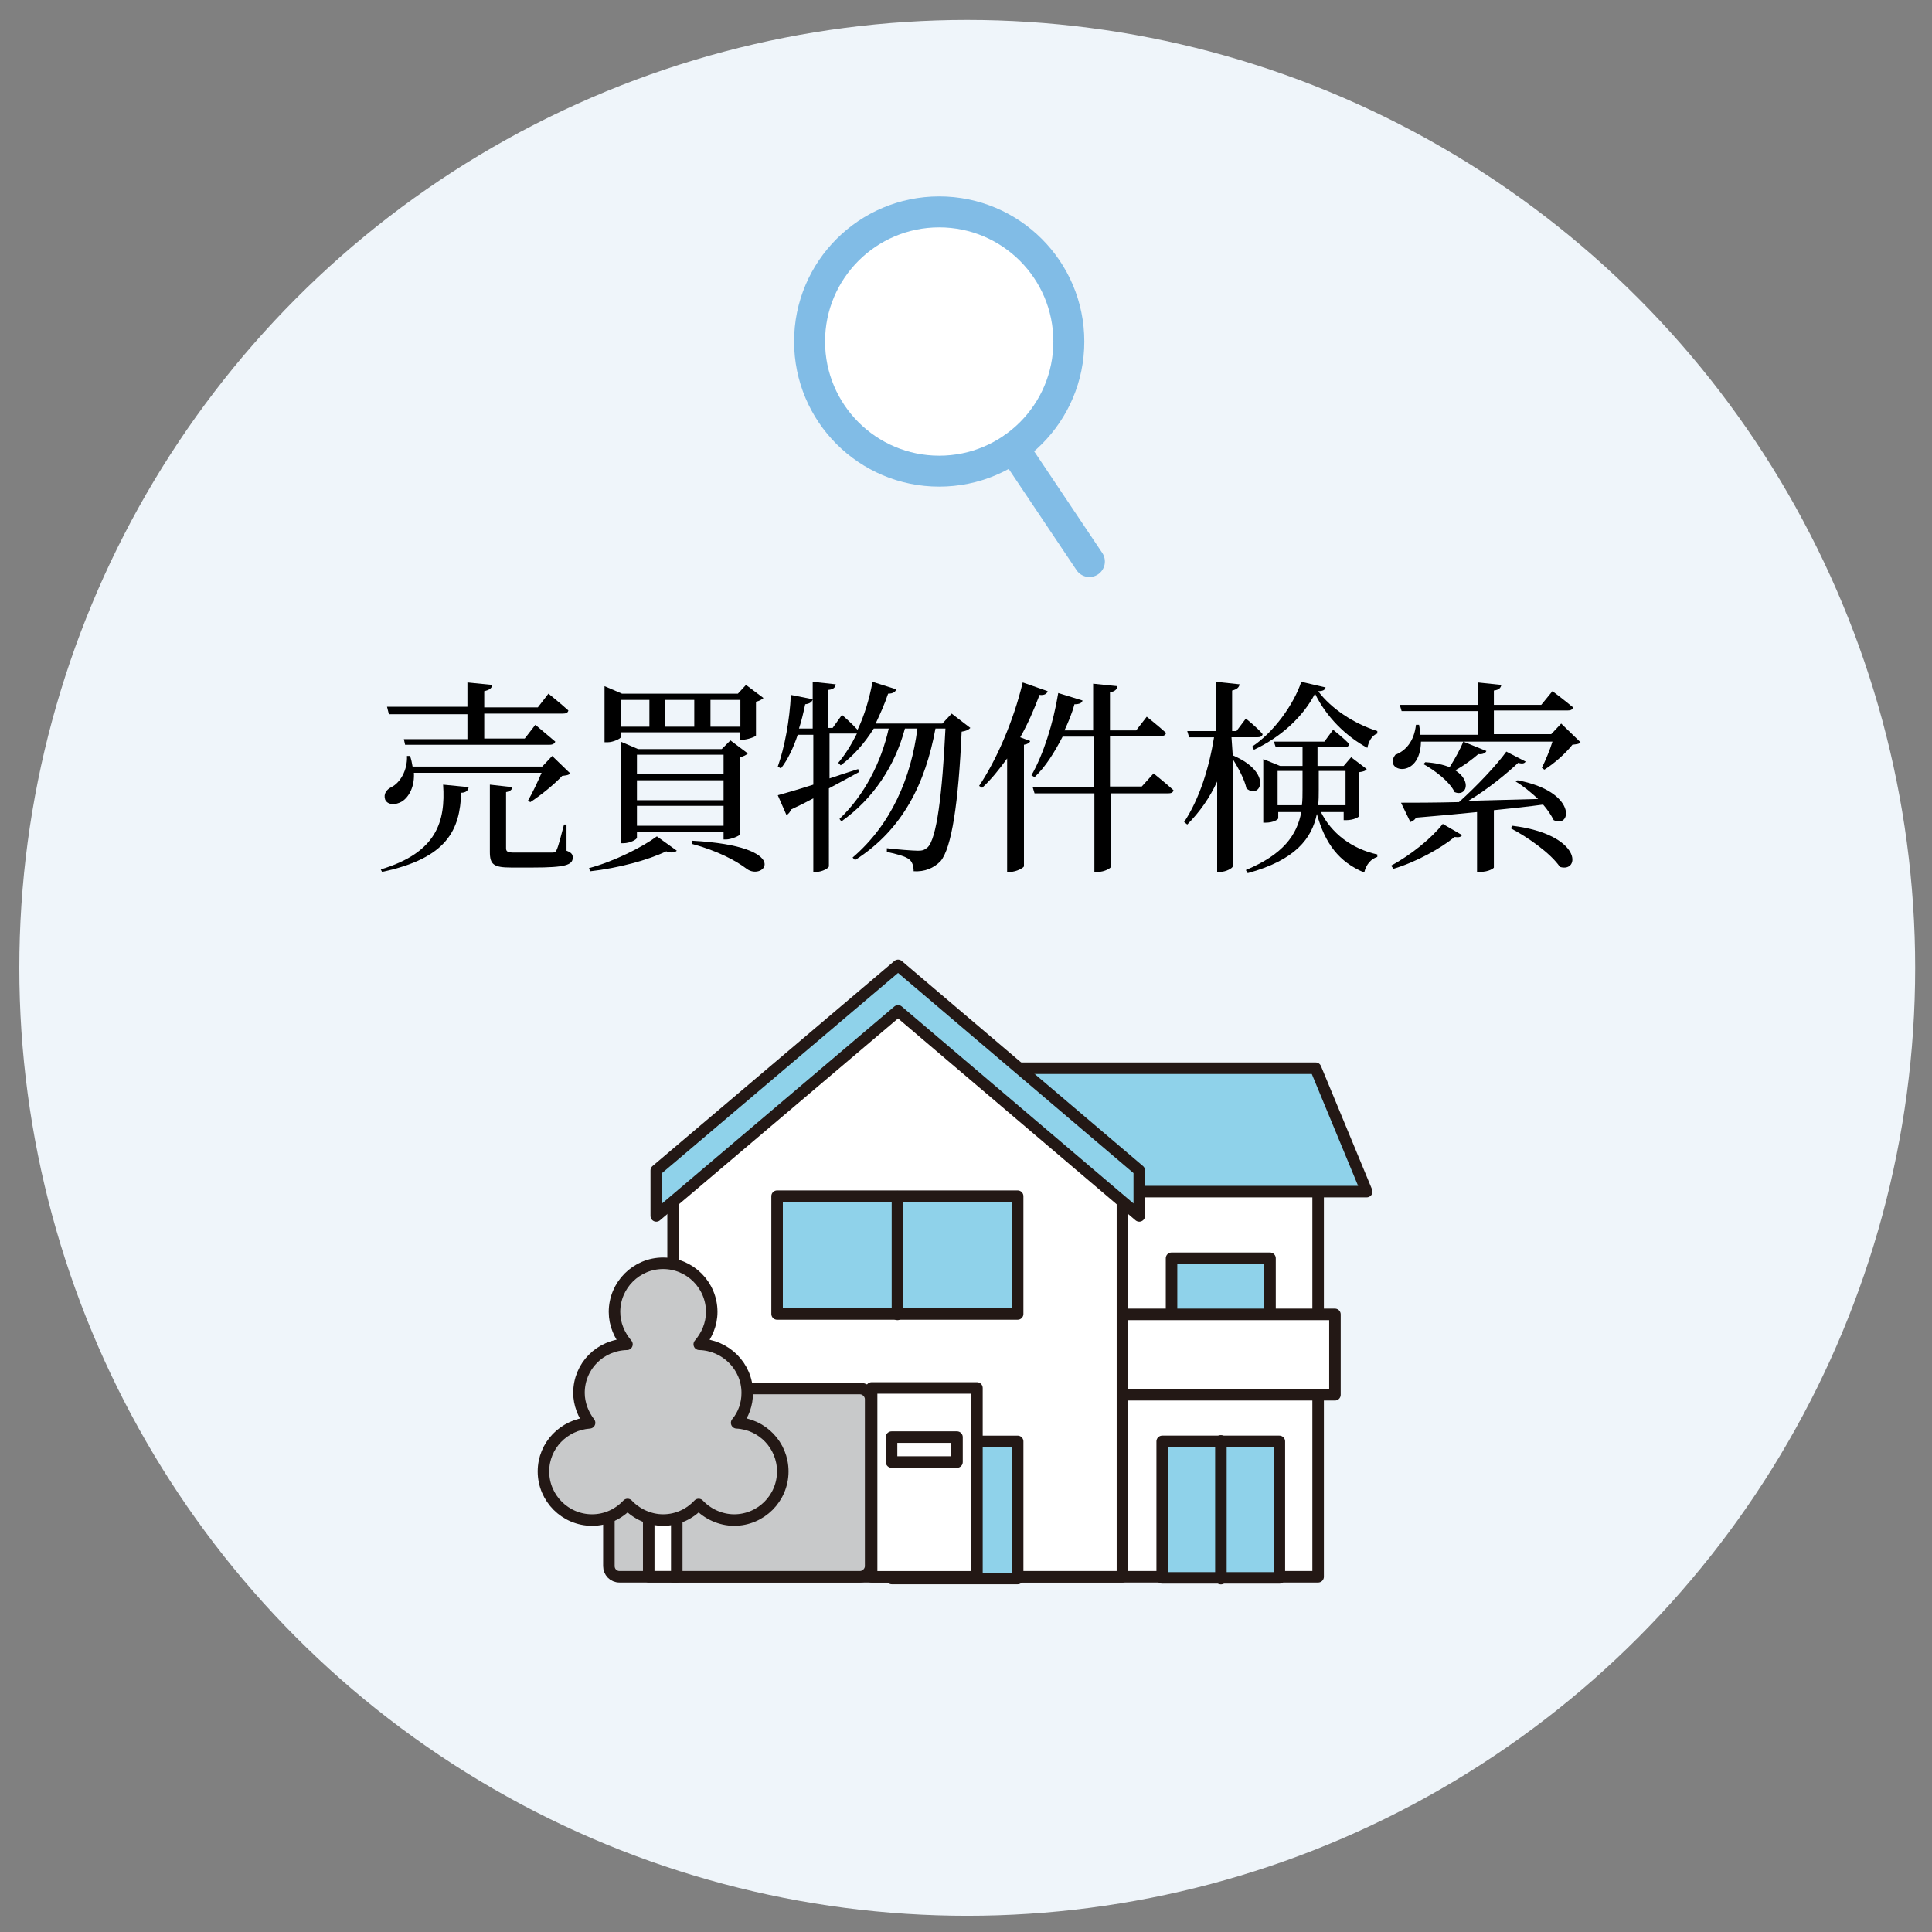 <?xml version="1.0" encoding="utf-8"?>
<!-- Generator: Adobe Illustrator 26.4.1, SVG Export Plug-In . SVG Version: 6.00 Build 0)  -->
<svg version="1.1" id="レイヤー_1" xmlns="http://www.w3.org/2000/svg" xmlns:xlink="http://www.w3.org/1999/xlink" x="0px"
	 y="0px" viewBox="0 0 310 310" style="enable-background:new 0 0 310 310;" xml:space="preserve">
<rect x="0" y="0" width="310" height="310" fill="#808080" stroke="none"/>
<style type="text/css">
	.st0{fill:#EFF5FA;}
	.st1{fill:#FFFFFF;stroke:#231815;stroke-width:1.848;stroke-linecap:round;stroke-linejoin:round;stroke-miterlimit:10;}
	.st2{fill:#8FD2EA;stroke:#231815;stroke-width:1.848;stroke-linecap:round;stroke-linejoin:round;stroke-miterlimit:10;}
	.st3{fill:none;stroke:#231815;stroke-width:1.848;stroke-linecap:round;stroke-linejoin:round;stroke-miterlimit:10;}
	.st4{fill:#C8C9CA;stroke:#231815;stroke-width:1.848;stroke-linecap:round;stroke-linejoin:round;stroke-miterlimit:10;}
	.st5{fill:#FFFFFF;stroke:#81BCE6;stroke-width:4.968;stroke-linecap:round;stroke-linejoin:round;stroke-miterlimit:10;}
	.st6{fill:none;stroke:#81BCE6;stroke-width:4.968;stroke-linecap:round;stroke-linejoin:round;stroke-miterlimit:10;}
</style>
<g>
	<circle class="st0" cx="155.2" cy="155.3" r="152.1"/>
	<g>
		<polygon class="st1" points="211.5,190.1 211.5,253 193.4,253 182,253 178.2,253 166.9,253 157.3,253 157.3,190.1 		"/>
		
			<rect x="188" y="201.8" transform="matrix(-1 -1.224647e-16 1.224647e-16 -1 391.78 417.995)" class="st2" width="15.8" height="14.3"/>
		
			<rect x="186.5" y="231.2" transform="matrix(-1 -1.224647e-16 1.224647e-16 -1 391.78 484.379)" class="st2" width="18.8" height="21.9"/>
		<polygon class="st1" points="214.2,210.9 214.2,223.8 196.1,223.8 184.8,223.8 180.9,223.8 169.6,223.8 160,223.8 160,210.9 		"/>
		<polygon class="st2" points="211.1,171.4 219.3,191.2 193.4,191.2 180.5,191.2 176.1,191.2 163.2,191.2 152.3,191.2 152.3,171.4 
					"/>
		<polygon class="st1" points="144,159.9 144.1,159.9 180.1,190.1 180.1,253 144,253 132.7,253 128.9,253 117.6,253 108,253 
			108,190.1 		"/>
		
			<rect x="143.2" y="231.2" transform="matrix(-1 -1.224647e-16 1.224647e-16 -1 306.489 484.481)" class="st2" width="20.2" height="22"/>
		<line class="st3" x1="195.9" y1="231.2" x2="195.9" y2="253.3"/>
		<polygon class="st2" points="182.8,187.8 144.1,154.9 105.3,187.8 105.3,195.1 144.1,162.2 182.8,195.1 		"/>
		
			<rect x="124.8" y="192" transform="matrix(-1 -1.224647e-16 1.224647e-16 -1 288.087 402.833)" class="st2" width="38.6" height="18.9"/>
		<line class="st1" x1="144" y1="210.9" x2="144" y2="192"/>
		<path class="st4" d="M99.4,253H138c0.9,0,1.7-0.8,1.7-1.7v-26.8c0-0.9-0.8-1.7-1.7-1.7H99.4c-0.9,0-1.7,0.8-1.7,1.7v26.8
			C97.7,252.2,98.4,253,99.4,253z"/>
		
			<rect x="139.9" y="222.7" transform="matrix(-1 -1.224647e-16 1.224647e-16 -1 296.656 475.709)" class="st1" width="16.9" height="30.3"/>
		<g>
			
				<rect x="104.1" y="241.4" transform="matrix(-1 -1.224647e-16 1.224647e-16 -1 212.691 494.392)" class="st1" width="4.5" height="11.6"/>
			<path class="st4" d="M94.6,228.3c-1-1.3-1.7-3-1.7-4.8c0-4.3,3.4-7.7,7.7-7.8c-1.2-1.4-2-3.2-2-5.2c0-4.3,3.5-7.8,7.8-7.8
				c4.3,0,7.8,3.5,7.8,7.8c0,2-0.8,3.8-2,5.2c4.2,0.1,7.7,3.5,7.7,7.8c0,1.8-0.6,3.5-1.7,4.8c4.1,0.2,7.4,3.6,7.4,7.8
				c0,4.3-3.5,7.8-7.8,7.8c-2.2,0-4.3-1-5.7-2.5c-1.4,1.5-3.4,2.5-5.7,2.5c-2.2,0-4.3-1-5.7-2.5c-1.4,1.5-3.4,2.5-5.7,2.5
				c-4.3,0-7.8-3.5-7.8-7.8C87.2,231.9,90.5,228.6,94.6,228.3z"/>
		</g>
		
			<rect x="143.1" y="230.7" transform="matrix(-1 -1.224647e-16 1.224647e-16 -1 296.656 465.292)" class="st1" width="10.5" height="4"/>
	</g>
	<g>
		<path d="M61.1,139.5c9-2.7,10.4-7.7,10-13.6l4.1,0.4c-0.1,0.6-0.5,0.9-1.2,0.9c-0.2,5.9-2.2,10.5-12.7,12.7L61.1,139.5z
			 M66.4,123.8c0.2,2.4-0.8,4.1-1.9,4.8c-1,0.6-2.3,0.6-2.7-0.3c-0.3-0.9,0.2-1.6,1-2c1.4-0.7,2.6-2.7,2.5-5l0.5,0
			c0.2,0.6,0.3,1.1,0.4,1.7H87l1.6-1.7l2.9,2.8c-0.3,0.3-0.6,0.3-1.3,0.4c-1.2,1.3-3.4,3.1-5.1,4.2l-0.4-0.2
			c0.7-1.2,1.6-3.1,2.2-4.5H66.4z M62.1,113.4H75v-3.9l4,0.4c-0.1,0.5-0.4,0.8-1.3,1v2.6h8.6l1.7-2.2c0,0,2,1.6,3.2,2.7
			c-0.1,0.4-0.4,0.5-0.9,0.5H77.7v4h6.5l1.7-2.2c0,0,1.9,1.6,3.2,2.7c-0.1,0.3-0.4,0.5-0.9,0.5H65l-0.2-0.9H75v-4H62.4L62.1,113.4z
			 M90.9,136.5c0.8,0.3,1,0.6,1,1.1c0,1.2-1.2,1.6-6.4,1.6h-3.5c-2.8,0-3.4-0.5-3.4-2.5v-10.8l3.6,0.4c0,0.4-0.4,0.7-1,0.8v9
			c0,0.5,0.2,0.7,1.3,0.7h3.2c1.4,0,2.4,0,2.9,0c0.4,0,0.6-0.1,0.7-0.4c0.3-0.6,0.7-2.2,1.2-4.1h0.4L90.9,136.5z"/>
		<path d="M94.5,139.3c4.1-1.1,8.6-3.4,10.9-5.1l3.2,2.3c-0.3,0.3-0.9,0.4-1.7,0.1c-2.9,1.4-7.7,2.7-12.2,3.2L94.5,139.3z
			 M99.6,118.3c0,0.2-1.2,0.8-2.1,0.8H97v-9l2.8,1.2h18.6l1.3-1.4l2.8,2.1c-0.2,0.2-0.7,0.5-1.2,0.6v5.4c0,0.2-1.4,0.7-2.2,0.7h-0.4
			v-1.2H99.6V118.3z M99.6,112.3v4.3h4.6v-4.3H99.6z M116.1,134.7v-1.2h-13.9v0.9c0,0.3-1.1,0.9-2.2,0.9h-0.4v-16.3l2.8,1.2h13.4
			l1.4-1.4l2.8,2.1c-0.2,0.2-0.7,0.5-1.3,0.6v12.4c0,0.2-1.4,0.8-2.2,0.8H116.1z M102.2,121.1v3.1h13.9v-3.1H102.2z M116.1,125.2
			h-13.9v3.2h13.9V125.2z M116.1,132.5v-3.2h-13.9v3.2H116.1z M106.7,112.3v4.3h4.7v-4.3H106.7z M111.1,134.9
			c16.3,0.9,11.5,6.6,8.7,4.5c-1.7-1.3-4.7-2.9-8.8-4L111.1,134.9z M114,112.3v4.3h4.8v-4.3H114z"/>
		<path d="M155.7,116.8c-0.3,0.3-0.7,0.5-1.4,0.6c-0.5,11.4-1.6,18.7-3.4,20.8c-1.1,1.1-2.5,1.7-4.3,1.6c0-0.8-0.2-1.5-0.7-1.9
			c-0.6-0.5-2.1-0.9-3.6-1.2l0-0.6c1.6,0.2,4.2,0.4,5,0.4c0.7,0,1-0.1,1.5-0.5c1.5-1.3,2.4-8.7,2.9-19.1h-1.6
			c-1.6,8.7-5.2,16.2-12.9,21.1l-0.4-0.4c6.2-5.3,9.4-12.8,10.4-20.7h-2c-1.6,6-5.1,11.3-10.2,14.9l-0.3-0.4c4-3.8,6.7-9.1,7.9-14.5
			h-2.4c-1.5,2.4-3.3,4.4-5.3,5.9l-0.4-0.4c1.1-1.3,2.1-2.9,3-4.7c-0.1,0-0.2,0-0.3,0h-4.1v7.2c1.5-0.5,3-1,4.6-1.5l0.1,0.5
			c-1.3,0.7-2.9,1.6-4.8,2.6V139c0,0.3-1.1,0.9-2,0.9h-0.5v-11.8c-1.1,0.6-2.3,1.2-3.6,1.8c-0.1,0.4-0.4,0.7-0.7,0.9l-1.4-3.2
			c1.1-0.3,3.2-0.9,5.7-1.7v-8h-2.5c-0.7,2.1-1.6,4-2.7,5.4l-0.5-0.3c1.1-3.1,1.9-7.4,2.1-11.5l3.5,0.7c-0.1,0.4-0.4,0.7-1.2,0.8
			c-0.3,1.4-0.6,2.7-1,3.9h2.2v-7.5l3.7,0.4c-0.1,0.5-0.3,0.8-1.2,0.9v6.1h0.7l1.5-2.1c0,0,1.5,1.3,2.5,2.4c1.1-2.3,1.9-5,2.4-7.7
			l3.8,1.2c-0.1,0.4-0.5,0.7-1.3,0.7c-0.6,1.8-1.3,3.3-2,4.8h10.7l1.5-1.6L155.7,116.8z"/>
		<path d="M168.1,110.9c-0.1,0.4-0.5,0.7-1.3,0.6c-0.9,2.4-1.9,4.7-3.1,6.8l1.6,0.6c-0.1,0.3-0.4,0.5-1,0.6V139
			c0,0.2-1.2,0.9-2.2,0.9h-0.5v-18.2c-1.3,1.8-2.6,3.4-4,4.7l-0.5-0.3c2.7-4,5.5-10.3,7-16.6L168.1,110.9z M185.1,124.1
			c0,0,2,1.6,3.2,2.7c-0.1,0.4-0.4,0.5-0.9,0.5h-9.1V139c0,0.3-1.1,0.9-2.1,0.9h-0.6v-12.6h-9.6l-0.3-1h9.8v-8.1h-5
			c-1.3,2.5-2.7,4.8-4.5,6.5l-0.5-0.3c1.9-3.3,3.5-8.3,4.3-13.2l3.9,1.2c-0.1,0.4-0.5,0.6-1.3,0.6c-0.4,1.5-1,2.9-1.6,4.2h4.6v-7.5
			l3.9,0.4c-0.1,0.5-0.3,0.8-1.2,1v6.1h4.2l1.7-2.2c0,0,1.9,1.5,3.1,2.6c-0.1,0.4-0.4,0.5-0.9,0.5h-8.1v8.1h5.1L185.1,124.1z"/>
		<path d="M197.8,121.2c6.6,2.8,4.4,7.2,2.2,5.3c-0.3-1.4-1.3-3.3-2.2-4.7V139c0,0.3-1.1,0.9-2,0.9h-0.5v-14.5
			c-1.2,2.6-2.8,4.9-4.8,6.9l-0.5-0.4c2.5-3.8,4-8.7,4.8-13.6h-4l-0.3-1h4.6v-7.9l3.8,0.4c-0.1,0.5-0.4,0.8-1.2,1v6.5h0.7l1.5-2
			c0,0,1.8,1.4,2.7,2.5c-0.1,0.4-0.4,0.5-0.9,0.5h-4.1L197.8,121.2L197.8,121.2z M211.9,130.2c1.7,3.5,5,6,9.1,6.9l0,0.4
			c-1,0.3-1.8,1.2-2.1,2.5c-4.1-1.7-6.3-4.7-7.6-9.4c-0.8,3.9-3.4,7.4-11.1,9.5l-0.3-0.5c6-2.5,8.2-5.6,8.9-9.3h-3.7v1
			c0,0.2-0.8,0.7-2,0.7h-0.4v-10.2l2.7,1.1h3.6v-3h-4.3l-0.3-0.9h8.1l1.4-1.9c0,0,1.7,1.3,2.6,2.3c-0.1,0.4-0.4,0.5-0.9,0.5h-4.2v3
			h4.2l1.2-1.4l2.5,1.9c-0.2,0.3-0.5,0.4-1.2,0.5v7c0,0.2-0.9,0.7-2.1,0.7h-0.4v-1.3H211.9z M200.9,119.8c3.5-2.3,6.7-6.8,7.9-10.4
			l3.9,0.9c-0.1,0.4-0.4,0.6-1.2,0.6c2.1,2.8,5.7,5.2,9.5,6.4l0,0.4c-0.9,0.3-1.4,1.3-1.6,2.3c-3.5-1.9-6.6-5-8.4-8.7
			c-1.9,3.7-5.5,7-9.8,9L200.9,119.8z M208.9,129.2c0.1-0.8,0.1-1.6,0.1-2.5v-3h-4v5.5H208.9z M211.6,123.7v3c0,0.9,0,1.7-0.1,2.5
			h4.4v-5.5H211.6z"/>
		<path d="M223.2,138.9c3.2-1.7,6.6-4.5,8.3-6.7l3.1,1.8c-0.2,0.3-0.5,0.4-1.2,0.3c-2.2,1.8-6.1,4-9.8,5.1L223.2,138.9z
			 M253.6,119.1c-0.2,0.3-0.6,0.3-1.3,0.4c-1.1,1.4-2.9,3-4.5,4l-0.4-0.3c0.6-1.2,1.3-2.9,1.7-4.2H228c-0.1,6.2-6.2,4.8-4.1,2.1
			c1.6-0.6,3-2.1,3.3-4.8l0.5,0c0.1,0.6,0.2,1.2,0.2,1.6h9.2v-3.8h-12.2l-0.3-1h12.5v-3.6l3.8,0.4c-0.1,0.5-0.4,0.8-1.2,0.9v2.3h7.6
			l1.8-2.2c0,0,2,1.5,3.3,2.6c-0.1,0.4-0.4,0.5-0.9,0.5h-11.8v3.8h9.2l1.6-1.7L253.6,119.1z M243.5,125.2c9.6,1.8,8.7,7.8,5.8,6.4
			c-0.4-0.8-1-1.7-1.7-2.5c-2.2,0.3-4.9,0.6-7.9,0.9v9.2c0,0.1-0.8,0.7-2.2,0.7h-0.5v-9.6c-2.9,0.3-6.2,0.6-9.8,0.9
			c-0.2,0.4-0.6,0.6-0.9,0.7l-1.5-3.1c2,0,5.3,0,9.3-0.1c2.8-2.5,6.1-6,7.6-8.1l3.1,1.6c-0.2,0.3-0.5,0.4-1.2,0.2
			c-1.7,1.6-4.8,4.2-8,6.1c3.4-0.1,7.2-0.2,11.2-0.3c-1.2-1.1-2.4-2.1-3.6-2.8L243.5,125.2z M238.5,120.5c-0.1,0.3-0.6,0.6-1.3,0.5
			c-0.8,0.7-2.2,1.8-3.7,2.6c2.7,1.7,1.8,4.3-0.1,3.5c-0.8-1.7-3.2-3.5-5-4.5l0.3-0.3c1.6,0.1,2.9,0.4,3.9,0.8
			c0.9-1.4,1.8-3.1,2.2-4.1L238.5,120.5z M242.7,132.5c11.2,1.4,10.9,7.6,7.6,6.6c-1.5-2.2-5.2-4.8-7.9-6.2L242.7,132.5z"/>
	</g>
	<g>
		<circle class="st5" cx="150.7" cy="54.8" r="20.8"/>
		<line class="st6" x1="162.6" y1="71.9" x2="174.8" y2="90.1"/>
	</g>
</g>
</svg>
